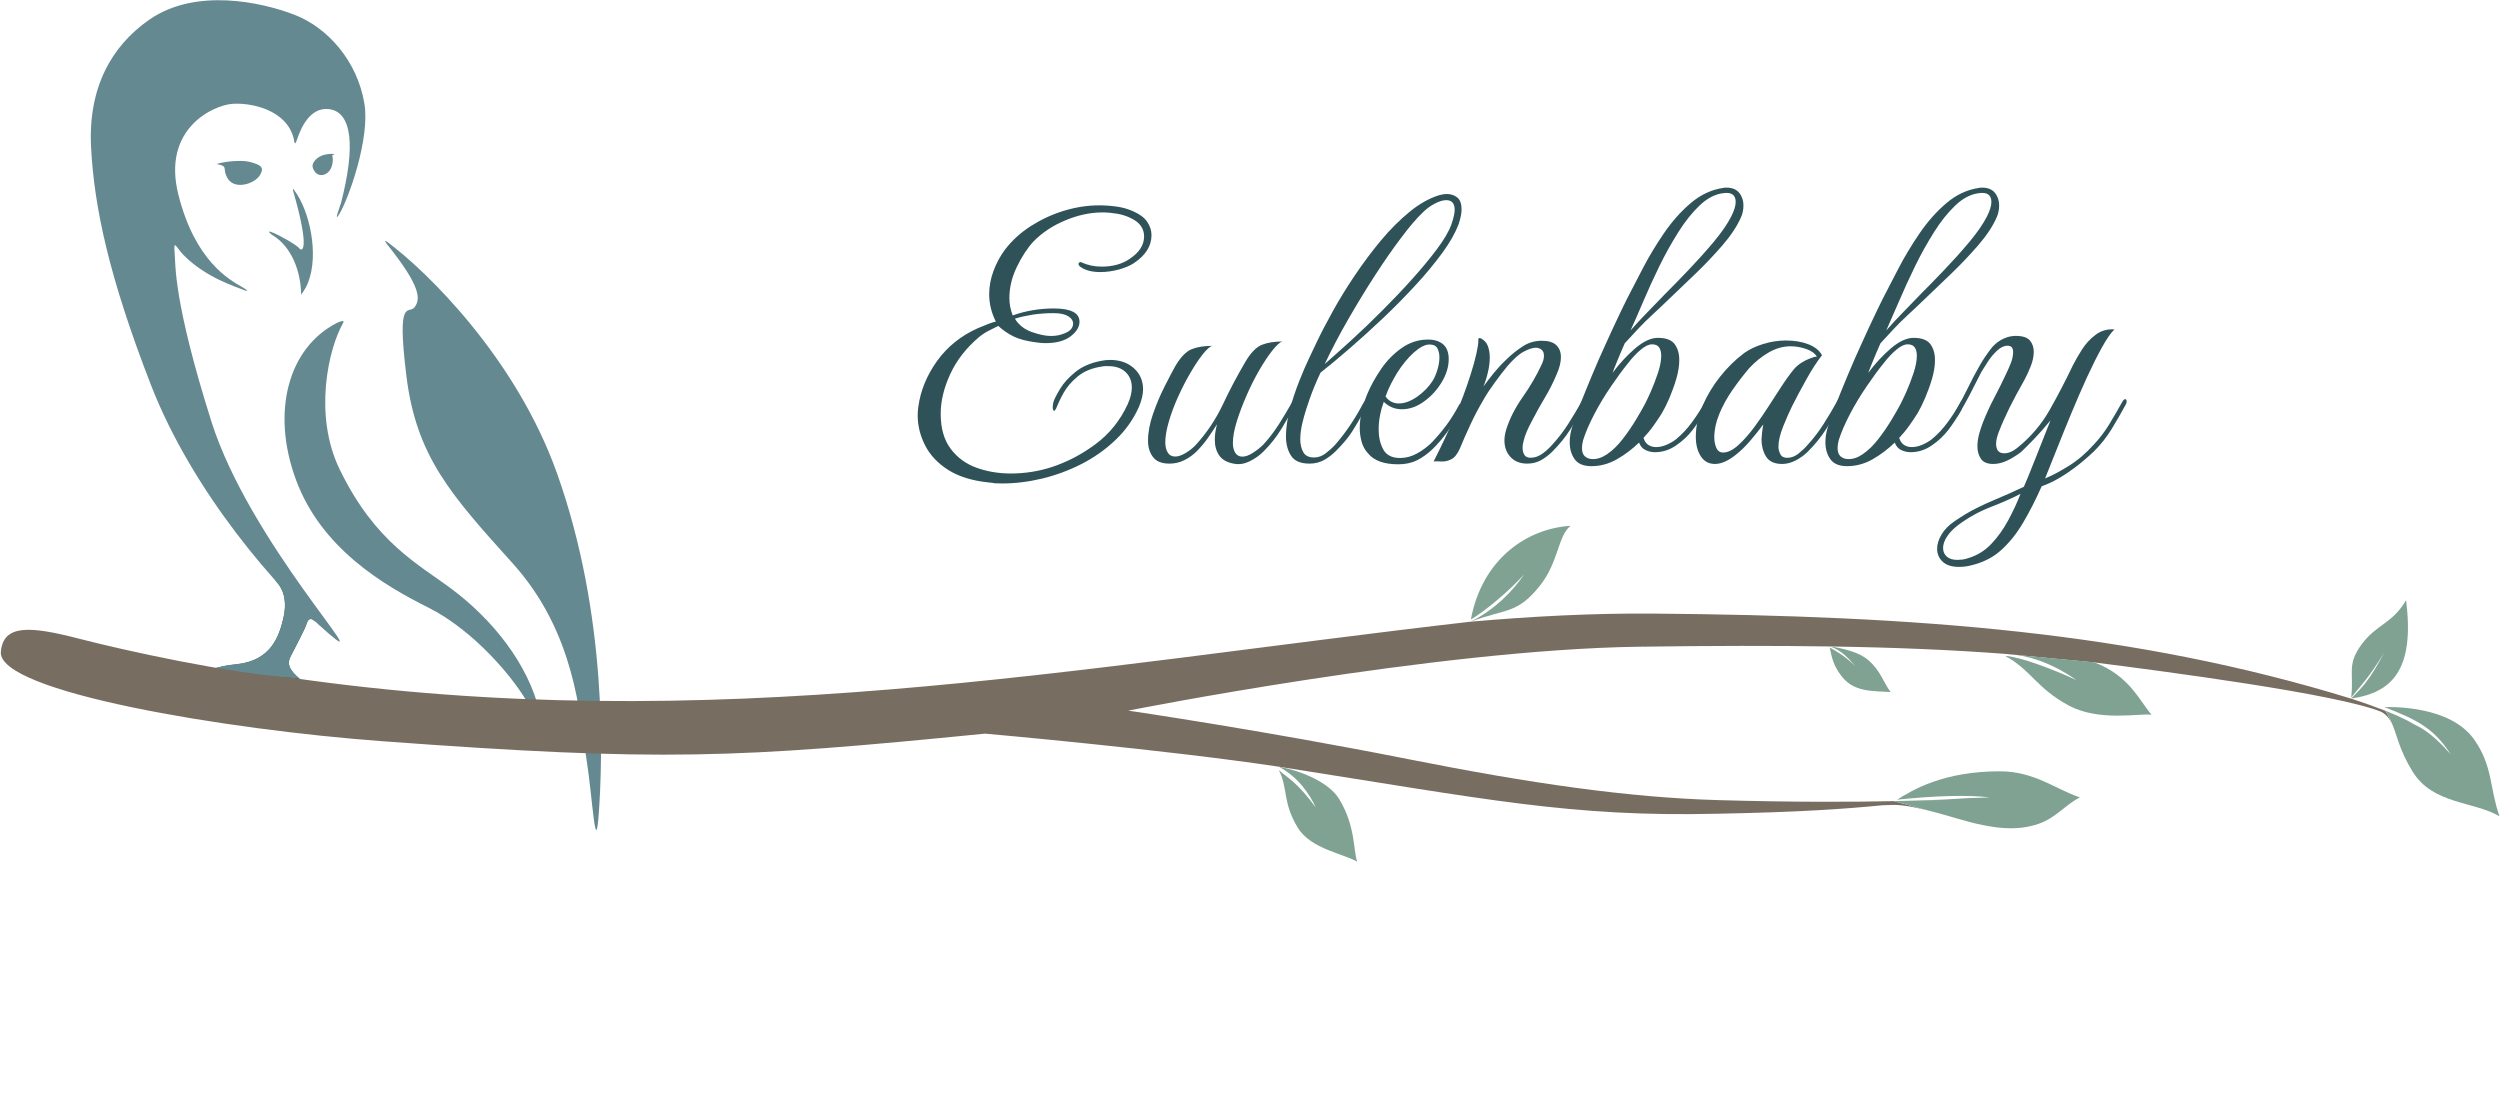 <?xml version="1.0" encoding="UTF-8" standalone="no"?>
<!-- Generator: Adobe Illustrator 26.2.1, SVG Export Plug-In . SVG Version: 6.00 Build 0)  -->

<svg
   version="1.1"
   id="Ebene_1"
   x="0px"
   y="0px"
   viewBox="0 0 2934 1287.6"
   style="enable-background:new 0 0 2934 1287.6;"
   xml:space="preserve"
   sodipodi:docname="012.svg"
   inkscape:version="1.1.2 (b8e25be8, 2022-02-05)"
   xmlns:inkscape="http://www.inkscape.org/namespaces/inkscape"
   xmlns:sodipodi="http://sodipodi.sourceforge.net/DTD/sodipodi-0.dtd"
   xmlns="http://www.w3.org/2000/svg"
   xmlns:svg="http://www.w3.org/2000/svg"><defs
   id="defs60" /><sodipodi:namedview
   id="namedview58"
   pagecolor="#ffffff"
   bordercolor="#666666"
   borderopacity="1.0"
   inkscape:pageshadow="2"
   inkscape:pageopacity="0.0"
   inkscape:pagecheckerboard="0"
   showgrid="false"
   inkscape:zoom="0.4137696"
   inkscape:cx="2113.4951"
   inkscape:cy="590.90857"
   inkscape:window-width="1383"
   inkscape:window-height="789"
   inkscape:window-x="0"
   inkscape:window-y="25"
   inkscape:window-maximized="0"
   inkscape:current-layer="l" />
<style
   type="text/css"
   id="style9">
	.st0{fill:#15634B;}
	.st1{fill:#658990;}
	.st2{fill-rule:evenodd;clip-rule:evenodd;fill:#658990;}
	.st3{enable-background:new    ;}
	.st4{fill:#2F5259;}
	.st5{fill:#7FA293;}
	.st6{fill:#17C676;}
</style>
<g
   id="g19">
	<path
   id="b"
   class="st0"
   d="M332.5,726c4.3-17.7,1.6-33.2-8.2-43.3c-2-2.1-3.9-12.6-3.8-13.6c0-2.4,23.8,20.4,32.3,26.8   c8.5,6.4,21.6,37.9,16.3,32.9c-3.8-3.6-7.2-3.2-9,2.5c-2.5,7.9-12.8,26.4-19.4,39.8c-6.5,13.3,6.8,22.2,22.6,35.3   c5.7,4.7,4,3.8-1.2,0.5c-22.5-14.3-63.6-17.2-102.2-9.3c-36.7,7.5-48.3,25.6-43.3,14.2s19.1-28.1,60.5-32.1S327.6,746,332.5,726   L332.5,726z" />
	<path
   id="c"
   class="st1"
   d="M427.7,121.9c6.6,40.6-18.4,111.1-29.6,129.5c-7.2,11.8,1.7-11.4,2.1-13.1   c17.2-66.5,13.2-107.5-14.7-110.3c-21.7-2.1-32.3,22-36.8,35.4c-3.1,9.1-3,3.3-3.8,0c-8.1-35.2-51.4-43.2-72.6-41.5   c-21.3,1.7-82.5,28.5-63,106.4s59.9,100,74.4,108.3c10.3,5.9,6.5,5.6,0,2.8s-41.9-13.4-68.1-39.9c-8.5-8.6-12-19.3-10.7-3.7   c1.3,15.6-1.6,56.9,43.1,198.6s196.8,300.1,137.1,248.6S226.2,578.2,177,451.4c-49.2-126.8-66.4-208.1-70.1-278.2   s23.8-119,68-149.9c54.4-38,131.9-20.9,170.6-6S419.4,71.2,427.7,121.9L427.7,121.9z" />
	<path
   id="d"
   class="st1"
   d="M361.5,331.7c13.2-33.2,1.7-84.4-15.6-107.6c-1.5-3.1-2.6-3.2-1.8,0.2c20,69.5,10.4,71.4,7.3,67.3   c-3.1-4.2-24.5-16.2-32.5-19.1c-6.4-2.3-1.7,1.6,0.5,3.2c23.5,13.9,33.8,44.1,34,70.1C353.4,345.8,358.4,339.6,361.5,331.7   L361.5,331.7z" />
	<path
   id="e"
   class="st1"
   d="M653.5,554.9c-48-134.5-152.5-236.6-198.8-270.8c-4.8-3.7-2,0.6,0,3.1c39.8,49.8,38.7,63.9,32,73.2   c-6.8,9.4-21.4-14.3-9.8,80.4c11.6,94.7,51.8,139.4,125.1,220.7c73.2,81.3,78.1,177.8,85.9,226.6s11,123,15,64.3   S713.6,723,653.5,554.9L653.5,554.9z" />
	<path
   id="f"
   class="st1"
   d="M398.7,551c-31.3-64.4-13-142.4,4-172c2.2-4-4-1.6-7.4,0c-56.7,29-77.6,103.9-47.9,184.2   S449.9,686.7,502.6,713c52.6,26.3,101.9,83,120.1,118.1c18.2,35.1,24.3,63.4,10.8,5.4c-13.5-58-56.5-110.1-103.2-145.1   C491,662,440.4,636.9,398.7,551L398.7,551z" />
	<path
   id="g"
   class="st1"
   d="M293.5,190.1c-9.6-2.6-29.8-0.8-39.3,2.4c14.7,2.9,6,4.4,12.7,16.4c8.1,14.5,31.6,7,37.9-3   C311.1,196,305.5,193.4,293.5,190.1z" />
	<path
   id="h"
   class="st1"
   d="M372.6,185.5c5.2-4.3,13.8-5.3,20-4.8c-5.4,3.5-0.7-0.4-2.4,10.9c-2.1,13.6-14.5,17.3-20,10.7   S366.1,190.9,372.6,185.5L372.6,185.5z" />
	<path
   id="i"
   class="st2"
   d="M324.3,682.6c9.8,10.2,12.5,25.6,8.2,43.3c-4.9,20-13.7,49.6-55.2,53.6s-55.5,20.7-60.5,32.1   c-2.1,4.9-1.2,4.3,3.4,1.5c6.2-3.7,18.9-11.5,39.9-15.7c19.4-4,39.4-5.2,57.4-3.7c9.5,0.7,23,1.8,34.1,2.7   c-9.7-8.4-15.6-15.8-10.8-25.5c2-4.2,4.5-8.8,6.9-13.5c5.3-10.3,10.7-20.8,12.5-26.2c1.9-5.7,5.3-6.1,9-2.5   c5.3,5-7.8-26.5-16.3-32.9c-3.6-2.7-9.8-8.2-15.9-13.6c-8.4-7.5-16.4-14.6-16.4-13.2C320.4,670.1,322.3,680.5,324.3,682.6   L324.3,682.6z" />
</g>
<g
   class="st3"
   id="g39">
	<path
   class="st4"
   d="M1160.2,566.2c-19.3-2-35.1-6.9-47.4-14.7c-12.3-7.8-21.3-17.4-27.1-28.8c-5.8-11.4-8.7-23.2-8.7-35.3   c0-1.7,0.1-3.5,0.2-5.2c0.1-1.7,0.4-3.5,0.6-5.2c2.6-18.8,9.9-36.5,21.9-53.3c12-16.7,27.9-29.6,47.8-38.5c4-1.7,8.2-3.4,12.3-5   c4.2-1.6,7.1-2.5,8.9-2.8c-5.2-10.4-7.8-21.1-7.8-32c0-9.2,1.7-18.3,5-27.3c3.3-8.9,7.7-17.2,13.2-24.7c8.4-11,18.6-20.4,30.7-28.1   s25.1-13.8,39-18c13.9-4.2,27.6-6.3,41.1-6.3c6.9,0,13.9,0.5,21,1.5c7.1,1,13.6,3,19.7,5.8c7.2,3.2,12.5,7.2,15.8,12.1   c3.3,4.9,5,10.1,5,15.6c0,12.7-6.9,23.7-20.8,32.9c-4.3,2.9-10.2,5.3-17.5,7.4c-7.4,2-14.7,3-21.9,3c-10.1,0-18-2.2-23.8-6.5   c-1.2-1.2-1.7-2.2-1.7-3s0.4-1.5,1.3-1.9c0.9-0.4,1.4-0.5,1.7-0.2c7.5,3.5,15.6,5.2,24.2,5.2c13,0,24-3,32.9-9.1   c11.3-7.5,16.9-16.3,16.9-26.4c0-4.3-1.2-8.4-3.7-12.1c-2.5-3.7-6.6-6.9-12.3-9.5c-4.6-2.3-9.9-4-15.8-5c-5.9-1-11.6-1.5-17.1-1.5   c-14.1,0-28.7,3.1-43.5,9.3c-14.9,6.2-27.4,14.5-37.5,24.9c-7.2,7.8-13.7,17.8-19.5,29.9c-5.8,12.1-8.7,24.2-8.7,36.4   c0,6.9,1.3,13.7,3.9,20.4c8.1-2.9,16.2-5,24.5-6.3c8.2-1.3,16.1-1.9,23.6-1.9c20.2,0,30.3,5.2,30.3,15.6c0,6.1-3.5,11.8-10.4,17.1   c-6.9,5.3-16.7,8-29.4,8c-1.7,0-3.5-0.1-5.2-0.2c-1.7-0.1-3.5-0.4-5.2-0.6c-11.5-1.4-20.6-3.8-27.3-7.1   c-6.6-3.3-12.6-7.4-17.8-12.3c-3.5,1.7-7.1,3.5-10.8,5.4c-3.8,1.9-7.7,4.4-11.7,7.6c-15,12.7-26.3,27.1-33.8,43.3   c-7.5,16.2-11.3,31.8-11.3,46.8c0,17,3.9,30.7,11.7,41.1c7.8,10.4,18,17.8,30.5,22.3c12.6,4.5,25.9,6.7,40.1,6.7   c16.5,0,32.3-2.5,47.6-7.4c17.9-5.8,35.1-14.7,51.5-26.8s29.2-27.9,38.1-47.2c3.2-7.2,4.8-13.7,4.8-19.5c0-7.5-2.5-13.6-7.4-18.2   c-4.9-4.6-11.7-6.9-20.4-6.9c-1.2,0-2.2,0-3.2,0c-1,0-2.2,0.1-3.7,0.4c-11.8,1.7-21.4,5.6-28.8,11.7c-7.4,6.1-12.9,12.6-16.7,19.5   c-3.8,6.9-6.6,13-8.7,18.2c-0.9,1.7-1.6,2.6-2.2,2.6c-1.2,0-1.7-1.4-1.7-4.3c0-0.9,0.1-1.8,0.2-2.8c0.1-1,0.4-2.1,0.6-3.2   c1.1-3.5,3.7-8.6,7.8-15.4c4-6.8,10-13.3,17.8-19.7c7.8-6.3,17.6-10.7,29.4-13c4-0.9,7.8-1.3,11.3-1.3c11.5,0,20.9,3.2,28.1,9.7   c7.2,6.5,10.8,14.8,10.8,24.9c0,5.8-1.6,12.6-4.8,20.4c-6.4,14.4-15.4,27.3-27.1,38.5c-11.7,11.3-25,20.7-39.8,28.4   c-14.9,7.6-30.4,13.4-46.5,17.3c-16.2,3.9-31.9,5.8-47.2,5.8c-2.9,0-5.7-0.1-8.4-0.2C1165.5,566.7,1162.8,566.4,1160.2,566.2z    M1233.4,394.3c5.5,0,10.4-0.9,14.7-2.6c7.5-2.6,11.3-6.6,11.3-12.1c0-3.2-1.9-6-5.6-8.4c-3.8-2.4-9.5-3.7-17.3-3.7   c-8.7,0-16.7,0.6-24.2,1.7c-7.5,1.2-14.6,2.7-21.2,4.8c4.3,7.2,10.9,12.4,19.7,15.6C1219.5,392.7,1227.1,394.3,1233.4,394.3z"
   id="path21" />
	<path
   class="st4"
   d="M1372.4,544.1c-9,0-15.4-2.6-19.3-7.8c-3.9-5.2-5.8-11.5-5.8-19.1c0-9.5,1.9-19.9,5.8-31.2s8.4-22,13.6-32.3   c5.2-10.2,9.4-18.3,12.6-24c6.3-10.7,12.8-17.3,19.3-19.9c6.5-2.6,14.5-3.9,24-3.9c-2.9,0.9-6.6,4.3-11.3,10.2   c-4.6,5.9-9.5,13.2-14.5,21.9c-5.1,8.7-9.8,18-14.3,27.9c-4.5,10-8.1,19.6-10.8,29c-2.7,9.4-4.1,17.4-4.1,24c0,4.9,0.9,9,2.8,12.1   c1.9,3.2,4.8,4.8,8.9,4.8c3.5,0,7.5-1.4,12.1-4.1c4.6-2.7,8.8-6.1,12.6-10.2c12.7-14.1,23-29.7,31-46.5   c7.9-16.9,16.8-33.7,26.6-50.4c6.3-10.7,12.8-17.3,19.3-19.9c6.5-2.6,14.5-3.9,24-3.9c-2.9,0.9-6.8,4.4-11.7,10.6   c-4.9,6.2-10,13.9-15.4,23.2c-5.3,9.2-10.3,19.1-14.9,29.7c-4.6,10.5-8.4,20.7-11.5,30.5c-3,9.8-4.5,18.2-4.5,25.1   c0,4.6,0.9,8.4,2.8,11.5c1.9,3,4.7,4.5,8.4,4.5c3.5,0,7.5-1.4,12.1-4.3c4.6-2.9,8.8-6.2,12.6-10c6.6-7.2,12.7-15.2,18.2-23.8   c5.5-8.7,11-17.9,16.5-27.7c0.9-1.1,1.6-1.7,2.2-1.7c1.1,0,1.7,0.9,1.7,2.6c0,1.4-0.3,2.6-0.9,3.5c-5.2,9.5-10.7,19.1-16.5,28.6   c-5.8,9.5-12.8,18.5-21.2,26.8c-4.6,4.6-10,8.4-16.2,11.5c-6.2,3-12.3,4-18.4,2.8c-8.1-1.4-13.9-4.7-17.3-9.7   c-3.5-5-5.2-11.2-5.2-18.4c0-5.8,0.9-11.8,2.6-18.2c-3.5,5.5-7.1,11-11,16.5c-3.9,5.5-8.3,10.7-13.2,15.6c-4,4-8.9,7.4-14.5,10.2   S1378.2,544.1,1372.4,544.1z"
   id="path23" />
	<path
   class="st4"
   d="M1536.9,544.1c-10.4,0-17.6-3-21.6-9.1c-4-6.1-6.1-13.7-6.1-22.9c0-9.5,1.5-19.9,4.5-31.2s6.6-22.2,10.8-32.9   c4.2-10.7,8.2-20.1,12.1-28.1c3.9-8.1,6.6-13.7,8-16.9c5.2-11,11.6-23.4,19.3-37.2c7.6-13.9,16.3-28,26-42.4   c9.7-14.4,19.9-28.1,30.7-41.1c10.8-13,22.1-24.2,33.8-33.8c11.7-9.5,23.3-16,34.9-19.5c3.2-0.9,6.1-1.3,8.7-1.3   c4.9,0,9,1.4,12.3,4.1c3.3,2.7,5,7.4,5,14.1c0,4.6-1.2,10.4-3.5,17.3c-3.8,10.1-10.1,21.3-19.1,33.6c-9,12.3-19.5,25-31.6,38.1   c-12.1,13.1-24.9,26.1-38.3,38.8c-13.4,12.7-26.5,24.5-39.2,35.5c-12.7,11-24,20.4-33.8,28.1c-2.6,5.5-5,10.8-7.1,16   s-4.1,10.2-5.8,15.2c-0.9,2.6-2.2,6.5-3.9,11.7c-1.7,5.2-3.3,11-4.8,17.3c-1.4,6.4-2.2,12.4-2.2,18.2c0,5.8,1.2,10.8,3.5,14.9   c2.3,4.2,6.5,6.3,12.6,6.3c4.9,0,9.5-1.6,13.6-4.8c4.2-3.2,8-6.6,11.5-10.4c12.1-13.9,22.9-29.9,32.5-48.1c1.1-2,2-3,2.6-3   c0.6,0,0.9,0.9,0.9,2.6c0,2.6-0.6,5.3-1.7,8.2c-5.5,10.1-10.5,18.6-14.9,25.5c-4.5,6.9-10.9,14.6-19.3,22.9   c-3.8,3.8-8.2,7.1-13.2,10C1549,542.6,1543.3,544.1,1536.9,544.1z M1554.7,427.2c8.9-7.8,19.3-17.1,31.2-27.9   c11.8-10.8,24-22.4,36.4-34.9c12.4-12.4,24.2-24.8,35.3-37.2c11.1-12.4,20.8-24.1,29-35.1c8.2-11,13.8-20.5,16.7-28.6   c2.6-7.5,3.9-13.3,3.9-17.3c0-7.5-3.3-11.3-10-11.3c-3.8,0-8.2,1.4-13.4,4.1c-5.2,2.7-10,6.3-14.3,10.6   c-7.2,6.9-15.7,16.8-25.3,29.7c-9.7,12.8-19.9,27.5-30.5,43.9c-10.7,16.5-21.1,33.6-31.4,51.5   C1571.9,392.7,1562.8,410.1,1554.7,427.2z"
   id="path25" />
	<path
   class="st4"
   d="M1640.9,544.9c-16.7,0-28.6-4.3-35.5-13c-3.5-3.7-5.9-8.2-7.4-13.4c-1.4-5.2-2.2-10.5-2.2-16   c0-6.9,0.9-13.9,2.6-21c1.7-7.1,3.9-13.6,6.5-19.7c4-9.5,9.4-19.1,16-28.8c6.6-9.7,14.6-17.8,24-24.5c9.4-6.6,19.7-10,31-10   c7.5,0,13.4,1.9,17.8,5.6c4.3,3.8,6.5,9.5,6.5,17.3c0,9-2.7,18-8.2,27.1c-5.5,9.1-12.4,16.7-20.8,22.7c-8.4,6.1-17,9.1-26,9.1   c-8.1,0-15.2-2.9-21.2-8.7c-1.7,4.6-3.2,9.7-4.3,15.4c-1.2,5.6-1.7,11.3-1.7,17.1c0,9,1.8,16.7,5.4,23.4c3.6,6.6,10.2,10,19.7,10   c6.9,0,13.6-1.8,20.1-5.4c6.5-3.6,12.3-8,17.5-13.2c5.8-6.1,11.3-12.6,16.5-19.5c5.2-6.9,10.2-15,15.2-24.2c0.6-0.9,1-1.3,1.3-1.3   c1.2,0,1.7,1.3,1.7,3.9c0,1.7-0.6,3.6-1.7,5.6c-4.3,7.8-9.4,15.7-15.2,23.6c-5.8,7.9-11.7,14.8-17.8,20.6   c-5.5,5.2-11.4,9.4-17.8,12.6C1656.6,543.4,1649.2,544.9,1640.9,544.9z M1626.1,465.3c2,2.9,4.4,5,7.1,6.3c2.7,1.3,5.6,1.9,8.4,1.9   c6.9,0,14.1-2.7,21.7-8c7.5-5.3,13.6-11.6,18.2-18.8c2-3.2,3.8-7.4,5.4-12.6c1.6-5.2,2.4-10.1,2.4-14.7c0-4-0.8-7.6-2.4-10.6   c-1.6-3-4.7-4.5-9.3-4.5c-5.2,0-11.3,3.2-18.4,9.5c-7.1,6.4-13.8,14.6-20.1,24.7c-2,3.5-4.3,7.5-6.7,12.1   C1630,455.2,1627.9,460.1,1626.1,465.3z"
   id="path27" />
	<path
   class="st4"
   d="M1792.4,544.1c-8.4,0-14.9-2.6-19.7-7.8c-4.8-5.2-7.1-11.7-7.1-19.5c0-3.7,0.7-8.1,2.2-13   c4-12.7,10.5-25.3,19.3-37.9c8.8-12.6,16.1-25,21.9-37.5c2-4,3-7.6,3-10.8c0-3.2-0.9-5.6-2.8-7.1c-1.9-1.6-4.1-2.4-6.7-2.4   c-3.8,0-8.4,1.5-14.1,4.5s-12.1,8.7-19.3,17.1c-4.3,5.2-9.2,11.5-14.7,19.1c-5.5,7.5-10,14.3-13.4,20.4c-5.8,9.8-11,19.7-15.6,29.7   c-4.6,10-8.7,19.1-12.1,27.5c-2.9,6.6-6.4,10.9-10.4,12.8c-4,1.9-7.9,2.7-11.7,2.4c-3.8-0.3-6.6-0.3-8.7,0   c8.1-15.9,16-32.6,23.8-50.2c7.8-17.6,14.4-35.2,19.9-52.8c2.6-8.1,4.8-15.9,6.5-23.6c1.7-7.6,2.4-12.6,2.2-14.9V399   c0-2.3,1.2-2.9,3.5-1.7c3.7,2,6.3,5,7.8,8.9c1.4,3.9,2.2,8.3,2.2,13.2c0,5.5-0.7,11.3-2.2,17.5c-1.4,6.2-3.2,11.8-5.2,16.7   c3.7-5.2,7.8-10.5,12.1-15.8c4.3-5.3,9.1-10.5,14.3-15.4c6.1-6.1,12.6-11.3,19.5-15.8c6.9-4.5,14.4-6.7,22.5-6.7   c7.8,0,13.5,1.7,17.1,5.2c3.6,3.5,5.4,8.1,5.4,13.9c0,6.1-1.7,13-5.2,20.8c-3.8,9-8.3,17.9-13.6,26.8c-5.3,9-10.2,17.6-14.5,26   c-0.9,1.7-2.2,4.4-4.1,8c-1.9,3.6-3.5,7.6-5,11.9c-0.6,2-1.2,4.1-1.7,6.3c-0.6,2.2-0.9,4.4-0.9,6.7c0,2.9,0.6,5.6,1.9,8   c1.3,2.5,3.8,3.7,7.6,3.7c4.9,0,9.6-1.7,14.1-5c4.5-3.3,8.3-6.9,11.5-10.6c6.6-7.2,12.8-15.2,18.4-24c5.6-8.8,11.2-18.1,16.7-27.9   c0.9-1.2,1.4-1.7,1.7-1.7c1.2,0,1.7,1.3,1.7,3.9c0,1.7-0.3,3-0.9,3.9c-5.2,9.5-10.7,18.8-16.5,27.9c-5.8,9.1-12.8,17.8-21.2,26.2   c-3.8,3.8-8.1,7.1-13,10C1804,542.6,1798.5,544.1,1792.4,544.1z"
   id="path29" />
	<path
   class="st4"
   d="M1867.7,547.1c-9.2,0-15.8-2.7-19.7-8.2c-3.9-5.5-5.8-12.1-5.8-19.9c0-5.8,0.9-11.4,2.6-16.9   c1.7-6.3,4.8-15,9.1-26c4.3-11,9.2-22.9,14.5-35.7c5.3-12.8,10.8-25.2,16.2-37c2.3-5.2,5-11,8-17.5c3-6.5,6.1-12.9,9.1-19.3   c3-6.3,5.6-11.5,7.6-15.6c5.2-10.1,11.4-22.1,18.6-35.9c7.2-13.9,15.5-27.6,24.9-41.4c9.4-13.7,19.8-25.5,31.4-35.3   c11.5-9.8,24.1-15.7,37.7-17.8c1.2-0.3,2.6-0.4,4.3-0.4c6.6,0,11.6,2,14.9,6.1c3.3,4,5,9,5,14.7c0,5.2-1,10-3,14.3   c-4.6,10.4-11.9,21.4-21.9,32.9c-10,11.5-20.6,22.7-32,33.6c-11.4,10.8-21.6,20.6-30.5,29.2c-7.5,7.2-14.1,13.5-19.9,18.8   c-5.8,5.3-11.1,10.6-16,15.8c-4.9,5.2-10.2,11-16,17.3c-3.2,7.2-6.3,14.5-9.3,21.9s-4.7,11.6-5,12.8c8.1-11,17-20.6,26.6-28.8   c9.7-8.2,18.5-12.3,26.6-12.3c9.5,0,16.1,2.5,19.7,7.4c3.6,4.9,5.4,11.1,5.4,18.6c0,6.9-1.2,14.3-3.5,22.1c-2.3,7.8-5,15.2-8,22.3   c-3,7.1-6,13.1-8.9,18c-2.9,4.6-6.1,9.5-9.7,14.5c-3.6,5.1-7.6,9.9-11.9,14.5c1.2,3.8,3,6.5,5.6,8.2c2.6,1.7,5.6,2.6,9.1,2.6   c4,0,8.2-0.9,12.6-2.8c4.3-1.9,8.1-4.1,11.3-6.7c6.6-5.5,12.7-12,18.2-19.5c5.5-7.5,10.5-15.3,15.2-23.4c0.3-0.6,0.6-0.9,0.9-0.9   c0.6,0,0.9,1.3,0.9,3.9c0,1.2,0,2.2,0,3.2c0,1-0.3,1.9-0.9,2.8c-4.9,8.7-10,16.4-15.2,23.2c-5.2,6.8-11.5,12.8-19.1,18   c-7.8,5.5-16.2,8.2-25.1,8.2c-4,0-7.8-0.9-11.3-2.6c-3.5-1.7-5.9-4.6-7.4-8.7c-8.1,7.8-16.8,14.4-26.2,19.7   C1888,544.4,1878.1,547.1,1867.7,547.1z M1886.4,532.8c6.3-4.3,12.4-10.2,18.2-17.8c5.8-7.5,10.9-15,15.4-22.5   c4.5-7.5,7.9-13.4,10.2-17.8c1.7-3.2,4.1-8.2,7.1-14.9c3-6.8,5.8-14.1,8.4-21.9s3.9-14.6,3.9-20.4c0-4-0.8-7.3-2.4-9.7   c-1.6-2.4-4.4-3.7-8.4-3.7c-3.8,0-8.2,2.1-13.2,6.3c-5.1,4.2-10,9.5-14.9,15.8c-6.1,7.5-12.7,16.5-19.9,27.1   c-7.2,10.5-13.8,21.4-19.7,32.7c-5.9,11.3-10.3,21.5-13.2,30.7c-0.9,3.5-1.3,6.5-1.3,9.1c0,4.6,1.2,7.9,3.7,10c2.4,2,5.4,3,8.9,3   C1874.8,538.9,1880.6,536.9,1886.4,532.8z M1913.6,387.8c6.6-7.5,12.8-14.2,18.6-20.1c5.8-5.9,12.8-13.2,21.2-21.9   c8.1-8.1,17.4-17.6,27.9-28.6c10.5-11,20.5-22.1,29.9-33.3c9.4-11.3,16.2-21.2,20.6-29.9c3.5-6.9,5.2-12.6,5.2-16.9   c0-8.4-4.9-11.8-14.7-10.4c-9.5,1.2-18.7,5.9-27.5,14.3c-8.8,8.4-17.2,18.8-25.1,31.4c-7.9,12.6-15.4,25.9-22.3,40.1   c-6.9,14.1-13.2,27.9-18.8,41.1C1923,366.8,1918,378.2,1913.6,387.8z"
   id="path31" />
	<path
   class="st4"
   d="M2091.6,544.5c-9.2,0-15.6-3-19.1-8.9s-5.2-12.5-5.2-19.7c0-1.4,0.2-4,0.6-7.6c0.4-3.6,0.9-7,1.5-10.2   c-4,5.5-8.9,11.5-14.5,18.2c-5.6,6.6-11.3,12.3-17.1,16.9c-9.2,7.5-17.6,11.3-25.1,11.3c-7.2,0-12.8-3-16.7-9.1   c-3.9-6.1-5.8-13.7-5.8-22.9c0-11.8,2.6-23.8,7.8-35.9s12-23.6,20.6-34.4c8.5-10.8,18-20.1,28.4-27.9c6.1-4.3,13.5-7.9,22.3-10.6   c8.8-2.7,17.7-4.1,26.6-4.1c10.1,0,19,1.5,26.6,4.5c7.6,3,12.9,7.3,15.8,12.8c-6.1,7.8-12.3,17.4-18.6,28.8   c-6.4,11.4-11.8,21.7-16.5,31c-3.2,6.4-6.6,14.2-10.4,23.6c-3.8,9.4-5.6,17.4-5.6,24c0,2.9,0.7,5.8,2.2,8.7   c1.4,2.9,4.2,4.3,8.2,4.3c4.6,0,9.1-1.7,13.4-5.2c4.3-3.5,7.9-6.9,10.8-10.4c6.6-7.2,12.7-15.2,18.2-23.8   c5.5-8.7,11-17.9,16.5-27.7c0.9-1.1,1.7-1.7,2.6-1.7c1.1,0,1.7,0.9,1.7,2.6c0,1.4-0.3,2.6-0.9,3.5c-4.9,9.5-10.4,19.1-16.5,28.6   c-6.1,9.5-13.3,18.5-21.7,26.8c-4,4-8.8,7.5-14.3,10.4C2102.1,543.1,2096.8,544.5,2091.6,544.5z M2022.3,531.1c5.5,0,11.5-3,18-8.9   c6.5-5.9,12.8-13.1,19.1-21.7c6.2-8.5,11.8-16.7,16.9-24.7c5-7.9,9-14.1,11.9-18.4c6.1-9.5,11.7-17.5,16.9-23.8   c5.2-6.3,13.3-11.3,24.2-14.7c0.6,0,1.1-0.1,1.5-0.2c0.4-0.1,0.9-0.2,1.5-0.2c-2.6-4-6.9-7.1-13-9.1c-6.1-2-12-3-17.8-3   c-9,0-17.6,2.5-26,7.4c-8.4,4.9-16,11.1-22.9,18.6c-6.6,7.8-13.1,16.3-19.5,25.5c-6.4,9.2-11.5,18.6-15.4,28.1   c-3.9,9.5-5.8,18.6-5.8,27.3c0,4.6,0.8,8.7,2.4,12.3C2015.9,529.3,2018.6,531.1,2022.3,531.1z"
   id="path33" />
	<path
   class="st4"
   d="M2167.8,547.1c-9.2,0-15.8-2.7-19.7-8.2c-3.9-5.5-5.8-12.1-5.8-19.9c0-5.8,0.9-11.4,2.6-16.9   c1.7-6.3,4.8-15,9.1-26c4.3-11,9.2-22.9,14.5-35.7c5.3-12.8,10.8-25.2,16.2-37c2.3-5.2,5-11,8-17.5c3-6.5,6.1-12.9,9.1-19.3   c3-6.3,5.6-11.5,7.6-15.6c5.2-10.1,11.4-22.1,18.6-35.9c7.2-13.9,15.5-27.6,24.9-41.4c9.4-13.7,19.8-25.5,31.4-35.3   c11.5-9.8,24.1-15.7,37.7-17.8c1.2-0.3,2.6-0.4,4.3-0.4c6.6,0,11.6,2,14.9,6.1c3.3,4,5,9,5,14.7c0,5.2-1,10-3,14.3   c-4.6,10.4-11.9,21.4-21.9,32.9c-10,11.5-20.6,22.7-32,33.6c-11.4,10.8-21.6,20.6-30.5,29.2c-7.5,7.2-14.1,13.5-19.9,18.8   c-5.8,5.3-11.1,10.6-16,15.8c-4.9,5.2-10.2,11-16,17.3c-3.2,7.2-6.3,14.5-9.3,21.9s-4.7,11.6-5,12.8c8.1-11,17-20.6,26.6-28.8   c9.7-8.2,18.5-12.3,26.6-12.3c9.5,0,16.1,2.5,19.7,7.4c3.6,4.9,5.4,11.1,5.4,18.6c0,6.9-1.2,14.3-3.5,22.1c-2.3,7.8-5,15.2-8,22.3   c-3,7.1-6,13.1-8.9,18c-2.9,4.6-6.1,9.5-9.7,14.5c-3.6,5.1-7.6,9.9-11.9,14.5c1.2,3.8,3,6.5,5.6,8.2c2.6,1.7,5.6,2.6,9.1,2.6   c4,0,8.2-0.9,12.6-2.8c4.3-1.9,8.1-4.1,11.3-6.7c6.6-5.5,12.7-12,18.2-19.5c5.5-7.5,10.5-15.3,15.2-23.4c0.3-0.6,0.6-0.9,0.9-0.9   c0.6,0,0.9,1.3,0.9,3.9c0,1.2,0,2.2,0,3.2c0,1-0.3,1.9-0.9,2.8c-4.9,8.7-10,16.4-15.2,23.2c-5.2,6.8-11.5,12.8-19.1,18   c-7.8,5.5-16.2,8.2-25.1,8.2c-4,0-7.8-0.9-11.3-2.6c-3.5-1.7-5.9-4.6-7.4-8.7c-8.1,7.8-16.8,14.4-26.2,19.7   C2188.1,544.4,2178.2,547.1,2167.8,547.1z M2186.4,532.8c6.3-4.3,12.4-10.2,18.2-17.8c5.8-7.5,10.9-15,15.4-22.5   c4.5-7.5,7.9-13.4,10.2-17.8c1.7-3.2,4.1-8.2,7.1-14.9c3-6.8,5.8-14.1,8.4-21.9s3.9-14.6,3.9-20.4c0-4-0.8-7.3-2.4-9.7   c-1.6-2.4-4.4-3.7-8.4-3.7c-3.8,0-8.2,2.1-13.2,6.3c-5.1,4.2-10,9.5-14.9,15.8c-6.1,7.5-12.7,16.5-19.9,27.1   c-7.2,10.5-13.8,21.4-19.7,32.7c-5.9,11.3-10.3,21.5-13.2,30.7c-0.9,3.5-1.3,6.5-1.3,9.1c0,4.6,1.2,7.9,3.7,10c2.4,2,5.4,3,8.9,3   C2174.9,538.9,2180.7,536.9,2186.4,532.8z M2213.7,387.8c6.6-7.5,12.8-14.2,18.6-20.1c5.8-5.9,12.8-13.2,21.2-21.9   c8.1-8.1,17.4-17.6,27.9-28.6c10.5-11,20.5-22.1,29.9-33.3c9.4-11.3,16.2-21.2,20.6-29.9c3.5-6.9,5.2-12.6,5.2-16.9   c0-8.4-4.9-11.8-14.7-10.4c-9.5,1.2-18.7,5.9-27.5,14.3c-8.8,8.4-17.2,18.8-25.1,31.4c-7.9,12.6-15.4,25.9-22.3,40.1   c-6.9,14.1-13.2,27.9-18.8,41.1C2223,366.8,2218,378.2,2213.7,387.8z"
   id="path35" />
	<path
   class="st4"
   d="M2312.9,663.6c-4.6,1.2-9.2,1.7-13.9,1.7c-8.4,0-14.7-2-19.1-6.1c-4.3-4-6.5-9.1-6.5-15.2   c0-5.2,1.7-10.8,5.2-16.7c3.5-5.9,8.7-11.2,15.6-15.8c8.9-6.1,17.1-11,24.5-14.7c7.4-3.8,15.4-7.4,24-11   c8.7-3.6,19.5-8.4,32.5-14.5c1.4-3.2,3-6.9,4.8-11.3c1.7-4.3,4.6-11.5,8.7-21.7c4-10.1,10-25.1,17.8-45c-6.4,7.8-12.7,15-19.1,21.7   c-6.4,6.6-11.5,11.8-15.6,15.6c-5.8,4.3-11.3,7.7-16.7,10.2c-5.3,2.4-10.6,3.7-15.8,3.7c-6.9,0-11.8-2-14.5-6.1   c-2.7-4-4.1-8.8-4.1-14.3c0-4.6,0.6-9.4,1.9-14.3c1.3-4.9,2.8-9.5,4.5-13.9c4-10.1,8.4-19.7,13.2-28.8c4.8-9.1,9.5-18.5,14.1-28.4   c1.2-2.3,2.8-6.1,5-11.3s3.2-10,3.2-14.3c0-4.9-2.2-7.4-6.5-7.4c-4,0-8.2,1.9-12.3,5.8c-4.2,3.9-7.9,8.3-11,13.2   c-3.2,4.9-5.6,8.8-7.4,11.7c-5.5,11-10.3,20.4-14.5,28.4c-4.2,7.9-8.4,15.4-12.8,22.3c-0.9,1.4-2,2.2-3.5,2.2   c-1.2,0-1.7-0.6-1.7-1.7c0-0.6,0.7-2.3,2.2-5.2c6.3-11.3,11.3-20.6,14.9-28.1c3.6-7.5,7.7-15.3,12.3-23.4c4.6-8.4,10-16.3,16-23.8   c4-4.3,8.4-7.6,13.2-9.7c4.8-2.2,9.5-3.2,14.1-3.2c8.1,0,13.6,1.8,16.7,5.4c3,3.6,4.5,8,4.5,13.2c0,5.5-1.2,11.1-3.5,16.9   c-2.3,5.8-4.6,10.8-6.9,15.2c-7.2,12.7-13.1,23.7-17.8,33.1c-4.6,9.4-8.7,18.4-12.1,27.1c-2.6,6.4-3.9,11.5-3.9,15.6   c0,7.5,3.2,11.3,9.5,11.3c5.2,0,10.5-2.3,16-6.9c15.3-12.4,27.7-27,37.2-43.7c9.5-16.7,18.6-34.2,27.3-52.4   c2.9-5.8,6.5-12,10.8-18.8c4.3-6.8,9.7-12.6,16-17.3c6.3-4.8,13.7-6.9,22.1-6.3c-4,3.8-8.9,10.7-14.5,20.8   c-5.6,10.1-11.5,21.9-17.8,35.5c-6.2,13.6-12.3,27.7-18.4,42.4c-6.1,14.7-11.8,28.8-17.1,42.2c-5.3,13.4-9.9,24.7-13.6,34   c7.8-3.2,17-8,27.5-14.5c10.5-6.5,20.4-14.9,29.7-25.3c6.6-6.9,12.6-14.8,18-23.6c5.3-8.8,10.8-18.1,16.2-27.9   c0.9-1.1,1.7-1.7,2.6-1.7c1.2,0,1.7,0.9,1.7,2.6c0,1.4-0.3,2.6-0.9,3.5c-5.2,9.5-10.7,19.1-16.5,28.6c-5.8,9.5-12.8,18.5-21.2,26.8   c-10.4,9.8-20.9,18.3-31.4,25.3c-10.5,7.1-20.4,12.2-29.7,15.4c-6.9,15.6-14.2,29.9-21.9,42.9c-7.7,13-16.4,23.8-26.2,32.5   C2338.6,654.5,2326.7,660.4,2312.9,663.6z M2310.3,654.9c10.4-3.2,19.3-8.7,26.8-16.7c7.5-7.9,14.1-17.1,19.7-27.5   c5.6-10.4,10.5-20.8,14.5-31.2c-9.2,4.9-20.8,10-34.6,15.4c-13.9,5.3-27,12.6-39.4,21.9c-5.5,4.3-9.7,8.8-12.6,13.4   c-2.9,4.6-4.3,8.9-4.3,13c0,4,1.4,7.4,4.3,10c2.9,2.6,7.1,3.9,12.6,3.9c1.7,0,3.7-0.2,5.8-0.4   C2305.3,656.4,2307.7,655.8,2310.3,654.9z"
   id="path37" />
</g>
<path
   id="k"
   class="st5"
   d="M2807.6,850.3c-1.9-4.8-4.6-10.7-8.3-16.2c-10.2-4-23.4-8.8-40.1-14.2  c-254.9-78.5-508.6-97.3-820.1-99.8c-71-0.5-141.9,3.3-213.1,9.5C1261,782.9,832.6,866.8,339,795c-72.6-5.4-190-30.9-246.5-45.5  S3.8,732.2,1,765c-4,47,264,91.4,449,105c326,24,414,20,706-9c0,0,210.5,18.6,344.8,38.8c244,38.3,343,59.2,514.2,55.2  c97.7-1.8,151.7-5.8,193.8-9.9c12.2,0,17.6-2.9,52.9,5.8c-13.7-3.7-27.3-7.4-39.2-10.7h0c-46.2,1-116.9,1.4-206.4-1.2  c-105-3-219.6-19.5-363-48c-172.6-34.2-329-57-329-57s360-71.7,599-75c86.7-1.2,160.2-1.3,225.1-0.3c78.4,1.2,144.1,4.1,205,8.7  l104.5,10c80.6,10.3,283.9,36.7,336.7,57.9c6.9,3.7,10.5,8.7,13.4,15.3C2807.7,850.4,2807.7,850.4,2807.6,850.3L2807.6,850.3z"
   style="fill:#786d61;fill-opacity:1" />
<g
   id="l">
	<path
   class="st6"
   d="M2177.6,781.8c-13.1-12.3-20.7-16.4-30.3-22c2.6,12.4,4.4,21.4,13.9,33.7c14.7,19.1,36.2,17.2,57.6,18.7   c-8.8-12.1-11.9-25.2-26.3-37.6c-10.8-9.3-28.4-13.3-44.4-16C2162,764.2,2167.6,770.9,2177.6,781.8L2177.6,781.8z"
   id="path42"
   style="fill:#7fa293;fill-opacity:1" />
	<path
   class="st6"
   d="M2823.8,704.4c-16.5,28-34.8,28-52.4,52.1c-17.6,24.1-8.5,33.5-12.1,62.2c12.6-15.7,20.4-22.7,39-53.1   c-18.6,34.9-26.4,41.2-39,54.2C2808.3,812.9,2833.9,785,2823.8,704.4L2823.8,704.4z"
   id="path44"
   style="fill:#7fa293;fill-opacity:1" />
	<path
   class="st6"
   d="M1726.2,727c14.8-8.2,46-34.2,62.6-53c-14.3,21-34.8,41.4-62.6,55.5c41.6-15.5,54.3-8.6,81.1-42.2   c22-27.7,20.9-58.4,35.9-70.2C1792.4,620.2,1739.6,655.6,1726.2,727L1726.2,727z"
   id="path46"
   style="fill:#7fa293;fill-opacity:1" />
	<path
   class="st6"
   d="M2353.1,767.3c42.5,1.8,75,24.8,83.7,30.8c-28.6-13.2-65.8-27.2-83.7-28.4c30.9,16.8,36.9,38,74.8,58.3   c35.7,19.2,83.3,8.9,97.2,10.8c-14.6-16.7-25.7-45.7-67.5-61.6"
   id="path48"
   style="fill:#7fa293;fill-opacity:1" />
	<path
   id="m"
   class="st6"
   d="M1501.2,899.9c26.7,4.9,58.7,18.5,70.4,37.8c19.5,32,16.4,60.1,21.2,73.6c-16.2-9.5-54.6-15-69.8-40   c-18.1-29.8-11.3-47.3-22.3-67.6c11.4,9.9,21.8,14.4,43.5,44c-6.7-14.9-20.7-36.1-43.5-47.9"
   style="fill:#7fa293;fill-opacity:1" />
	<path
   class="st6"
   d="M2903.6,867.8c-28-39.4-94.8-38.1-105.3-38c37.8,14.8,57.8,24.4,77.8,55.4c-25.5-28.9-38.5-32.5-44.2-35.8   c0,0-7.9-5.5-32.5-15.3c3.7,5.5,6.4,11.4,8.3,16.2c5.3,12,8,29.6,23.5,54.9c23.8,39,71.4,34.8,102.2,52.8   C2921.6,924.7,2925.8,899.2,2903.6,867.8z"
   id="path51"
   style="fill:#7fa293;fill-opacity:1" />
	<path
   class="st6"
   d="M2226.5,938.5c41.3-4.3,80.8-6,108.7-2.7c-19.5,0.5-36.6,1.4-51.2,2.4h0.2c0,0-0.6,0-1.5,0.1   c-15.5,1.1-28.2,2.3-38.1,3.2c13.7-1.5,32.6-2.9,38.1-3.2c0.4,0,0.9-0.1,1.3-0.1c-2.2,0.1-23.7,1.2-61.5,2   c11.9,3.3,25.5,7,39.2,10.7c6,1.5,13,3.3,20.9,5.6h0c4.4,1.2,9.1,2.6,14.2,4.1c44,13.1,71.1,14.6,95.2,6.4   c21.2-7.2,30.8-21.9,49-31.2c-28.2-9.2-53-30.6-94-30.6C2280.9,905.2,2244.6,927,2226.5,938.5L2226.5,938.5z"
   id="path53"
   style="fill:#7fa293;fill-opacity:1" />
</g>
<g
   id="n">
</g>
</svg>
